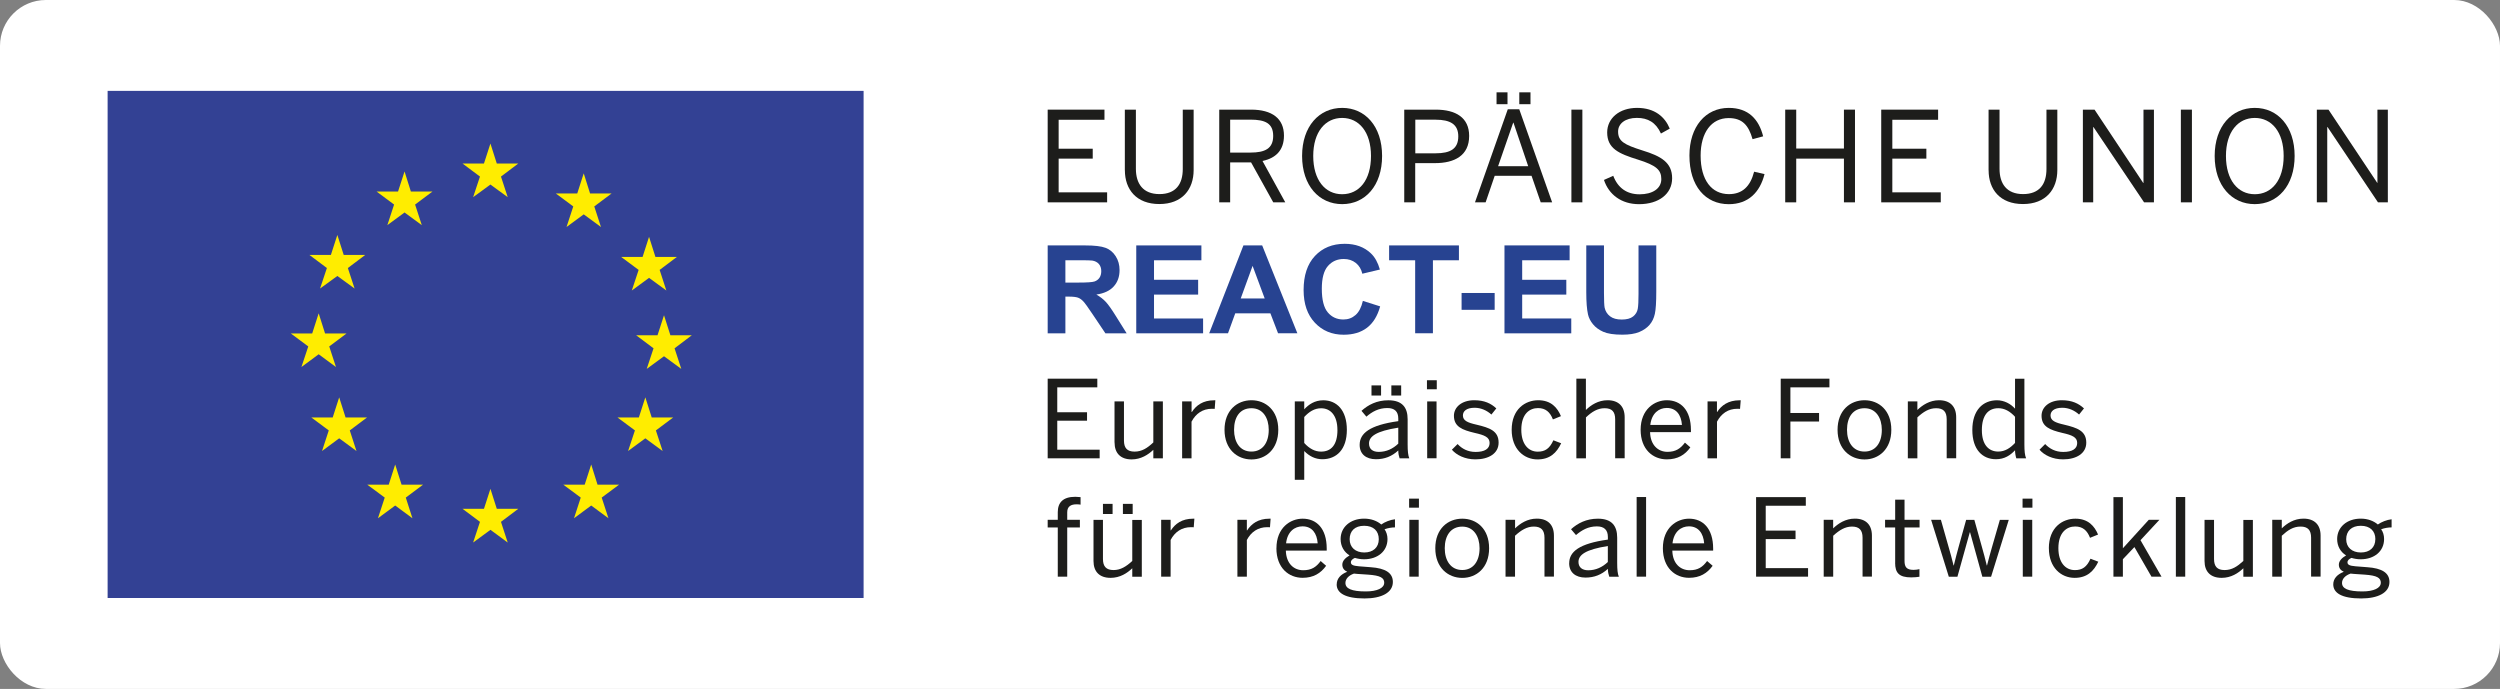 <?xml version="1.0" encoding="UTF-8"?><svg xmlns="http://www.w3.org/2000/svg" viewBox="0 0 544.99 150.18"><rect x="0" y="0" width="544.99" height="150.18" fill="#808080" stroke="none"/><defs><style>.d{fill:#fff;}.e{fill:#334194;}.f{fill:#274391;}.g{fill:#ffed00;}.h{fill:#1d1d1b;}</style></defs><g id="a"/><g id="b"><g id="c"><g><rect class="d" width="544.99" height="150.18" rx="10" ry="10"/><g><rect class="e" x="23.46" y="19.81" width="164.8" height="110.55"/><g><polyline class="g" points="142.07 91 146.76 91 142.98 93.83 144.45 98.32 140.68 95.55 136.92 98.32 138.41 93.83 134.6 91 139.27 91 140.68 86.62 142.07 91"/><polyline class="g" points="108.3 35.65 112.98 35.65 109.21 38.49 110.68 42.98 106.91 40.23 103.14 42.98 104.63 38.49 100.83 35.65 105.5 35.65 106.91 31.29 108.3 35.65"/><polyline class="g" points="108.3 110.92 112.98 110.92 109.21 113.76 110.68 118.27 106.91 115.5 103.14 118.27 104.63 113.76 100.83 110.92 105.5 110.92 106.91 106.56 108.3 110.92"/><polyline class="g" points="87.54 105.66 92.22 105.66 88.46 108.47 89.91 112.98 86.15 110.2 82.39 112.98 83.87 108.47 80.07 105.66 84.74 105.66 86.15 101.26 87.54 105.66"/><polyline class="g" points="142.88 56.01 147.56 56.01 143.8 58.84 145.26 63.33 141.49 60.57 137.73 63.33 139.22 58.84 135.41 56.01 140.08 56.01 141.49 51.63 142.88 56.01"/><polyline class="g" points="74.93 55.58 79.61 55.58 75.83 58.43 77.3 62.9 73.54 60.16 69.77 62.9 71.26 58.43 67.46 55.58 72.13 55.58 73.54 51.22 74.93 55.58"/><polyline class="g" points="128.63 42.17 133.33 42.17 129.55 45 131.01 49.49 127.25 46.73 123.5 49.49 124.97 45 121.16 42.17 125.84 42.17 127.25 37.79 128.63 42.17"/><polyline class="g" points="89.57 41.76 94.27 41.76 90.49 44.59 91.95 49.08 88.19 46.32 84.44 49.08 85.91 44.59 82.1 41.76 86.77 41.76 88.19 37.38 89.57 41.76"/><polyline class="g" points="130.26 105.66 134.95 105.66 131.17 108.47 132.64 112.98 128.88 110.2 125.13 112.98 126.6 108.47 122.8 105.66 127.46 105.66 128.88 101.26 130.26 105.66"/><polyline class="g" points="70.86 72.69 75.55 72.69 71.77 75.52 73.24 80.01 69.47 77.23 65.71 80.01 67.2 75.52 63.39 72.69 68.06 72.69 69.47 68.3 70.86 72.69"/><polyline class="g" points="146.14 73.08 150.82 73.08 147.05 75.93 148.52 80.42 144.75 77.66 140.98 80.42 142.47 75.93 138.67 73.08 143.34 73.08 144.75 68.72 146.14 73.08"/><polyline class="g" points="75.33 91 80.02 91 76.25 93.83 77.71 98.32 73.94 95.55 70.2 98.32 71.67 93.83 67.86 91 72.53 91 73.94 86.62 75.33 91"/></g></g><g><g><polyline class="h" points="228.39 23.9 240.77 23.9 240.77 26.11 230.78 26.11 230.78 32.42 238.21 32.42 238.21 34.58 230.78 34.58 230.78 41.93 241.35 41.93 241.35 44.11 228.39 44.11 228.39 23.9"/><path class="h" d="M245.21,37.11v-13.21h2.41v12.9c0,3.24,1.56,5.51,5.13,5.51s5.09-2.18,5.09-5.46v-12.94h2.37v13.15c0,4.21-2.48,7.42-7.48,7.42s-7.51-3.18-7.51-7.36"/><path class="h" d="M265.79,23.9h6.94c4.58,0,7.17,1.94,7.17,5.66,0,3.24-1.83,4.93-4.68,5.53l4.96,9.01h-2.62l-4.83-8.7h-4.56v8.7h-2.38V23.9m6.81,9.36c3.16,0,4.95-.87,4.95-3.63s-1.76-3.55-4.98-3.55h-4.4v7.18h4.43Z"/><path class="h" d="M283.85,34c0-6.49,3.75-10.48,8.74-10.48s8.7,3.99,8.7,10.48-3.7,10.5-8.7,10.5-8.74-4-8.74-10.5m15.02,0c0-5.25-2.63-8.29-6.29-8.29s-6.3,3.04-6.3,8.29,2.59,8.34,6.3,8.34,6.29-3.06,6.29-8.34Z"/><path class="h" d="M306.12,23.9h6.86c4.36,0,7.29,1.72,7.29,5.73,0,4.31-3.22,5.93-7.45,5.93h-4.31v8.55h-2.39V23.9m6.82,9.52c3.24,0,4.96-.97,4.96-3.7,0-2.59-1.69-3.63-4.98-3.63h-4.39v7.34h4.42Z"/><path class="h" d="M328.68,23.82h2.51l7.17,20.29h-2.49l-2-5.79h-8.03l-1.98,5.79h-2.32l7.15-20.29m-2.45-3.69h2.39v2.58h-2.39v-2.58Zm6.9,16.1l-3.21-9.49h-.06l-3.29,9.49h6.56Zm-1.94-16.1h2.44v2.58h-2.44v-2.58Z"/><rect class="h" x="342.56" y="23.9" width="2.39" height="20.21"/><path class="h" d="M349.67,39.22l2.01-.9c1.03,2.7,3.01,4.04,5.75,4.04s4.73-1.2,4.73-3.32c0-2-1.1-2.99-5.08-4.24-4.21-1.3-6.72-2.42-6.72-5.93,0-3.08,2.65-5.35,6.51-5.35s6.08,1.96,7.13,4.52l-1.92,1.07c-1.1-2.42-2.84-3.41-5.24-3.41-2.56,0-4.1,1.27-4.1,2.97,0,2.15,1.35,2.87,5.32,4.13,4.07,1.25,6.46,2.63,6.46,6.06s-2.93,5.65-7.21,5.65c-3.84,0-6.59-2.08-7.65-5.28"/><path class="h" d="M368.29,33.91c0-6.29,3.51-10.39,8.58-10.39,4.28,0,6.55,2.48,7.49,6.2l-2.31,.62c-.87-3.06-2.25-4.6-5.21-4.6-3.77,0-6.11,3.17-6.11,8.17,0,5.35,2.39,8.41,6.17,8.41,2.87,0,4.65-1.62,5.49-4.89l2.27,.52c-1,3.99-3.56,6.56-7.79,6.56-5.12,0-8.58-3.97-8.58-10.59"/><polyline class="h" points="389.17 23.9 391.57 23.9 391.57 32.38 401.97 32.38 401.97 23.9 404.38 23.9 404.38 44.11 401.97 44.11 401.97 34.58 391.57 34.58 391.57 44.11 389.17 44.11 389.17 23.9"/><polyline class="h" points="410.1 23.9 422.5 23.9 422.5 26.11 412.52 26.11 412.52 32.42 419.94 32.42 419.94 34.58 412.52 34.58 412.52 41.93 423.08 41.93 423.08 44.11 410.1 44.11 410.1 23.9"/><path class="h" d="M433.5,37.11v-13.21h2.39v12.9c0,3.24,1.55,5.51,5.13,5.51s5.1-2.18,5.1-5.46v-12.94h2.37v13.15c0,4.21-2.49,7.42-7.49,7.42s-7.49-3.18-7.49-7.36"/><polyline class="h" points="454.06 23.9 456.6 23.9 467.21 39.88 467.27 39.88 467.27 23.9 469.55 23.9 469.55 44.11 467.4 44.11 456.37 27.7 456.31 27.7 456.31 44.11 454.06 44.11 454.06 23.9"/><rect class="h" x="475.42" y="23.9" width="2.41" height="20.21"/><path class="h" d="M482.79,34c0-6.49,3.75-10.48,8.74-10.48s8.69,3.99,8.69,10.48-3.7,10.5-8.69,10.5-8.74-4-8.74-10.5m15.04,0c0-5.25-2.63-8.29-6.29-8.29s-6.29,3.04-6.29,8.29,2.59,8.34,6.29,8.34,6.29-3.06,6.29-8.34Z"/><polyline class="h" points="505.06 23.9 507.6 23.9 518.24 39.88 518.27 39.88 518.27 23.9 520.54 23.9 520.54 44.11 518.39 44.11 507.4 27.7 507.33 27.7 507.33 44.11 505.06 44.11 505.06 23.9"/></g><g><g><polyline class="h" points="228.39 82.55 239.21 82.55 239.21 84.44 230.48 84.44 230.48 89.87 236.97 89.87 236.97 91.71 230.48 91.71 230.48 98.03 239.72 98.03 239.72 99.91 228.39 99.91 228.39 82.55"/><path class="h" d="M242.96,96.45v-8.94h2.06v8.53c0,1.63,.71,2.41,2.31,2.41s2.78-.77,4.09-2v-8.94h2.08v12.4h-2.08v-1.85c-1.1,1.05-2.68,2.09-4.73,2.09-2.41,0-3.72-1.36-3.72-3.7"/><path class="h" d="M257.71,87.51h2.05v2.31h.06c.93-1.44,2.41-2.56,4.86-2.56h.26l-.14,1.88c-.08-.03-.53-.03-.61-.03-2,0-3.5,1.03-4.44,2.81v8h-2.05v-12.4"/><path class="h" d="M266.94,93.7c0-4.26,2.77-6.45,5.87-6.45s5.85,2.19,5.85,6.45-2.76,6.46-5.85,6.46-5.87-2.21-5.87-6.46m9.64,0c0-2.58-1.26-4.71-3.77-4.71s-3.79,1.92-3.79,4.71c0,2.64,1.24,4.74,3.79,4.74,2.39,0,3.77-1.89,3.77-4.74Z"/><path class="h" d="M282.26,87.51h2.06v1.72c.95-1.04,2.27-1.97,4.15-1.97,2.9,0,5.14,2.12,5.14,6.44s-2.27,6.41-5.36,6.41c-1.55,0-2.86-.69-3.93-1.79v6.28h-2.06v-17.08m9.29,6.19c0-3.16-1.52-4.71-3.55-4.71-1.46,0-2.63,.76-3.68,1.9v5.67c1.1,1.22,2.32,1.88,3.66,1.88,2.19,0,3.58-1.44,3.58-4.74Z"/><path class="h" d="M296.4,96.97c0-2.5,2.17-4.29,8.42-5.16v-.57c0-1.55-.83-2.29-2.38-2.29-1.91,0-3.34,.81-4.57,1.88l-1.07-1.27c1.45-1.31,3.34-2.3,5.85-2.3,3.02,0,4.21,1.55,4.21,4.14v5.46c0,1.5,.1,2.42,.36,3.06h-2.11c-.17-.52-.29-1.02-.29-1.72-1.39,1.28-2.97,1.91-4.86,1.91-2.18,0-3.56-1.14-3.56-3.13m8.42-.28v-3.47c-4.8,.75-6.38,1.9-6.38,3.45,0,1.2,.8,1.83,2.12,1.83,1.67,0,3.1-.68,4.26-1.8Zm-5.84-12.68h2.09v2.21h-2.09v-2.21Zm4.33,0h2.14v2.21h-2.14v-2.21Z"/><path class="h" d="M311.07,82.89h2.14v1.97h-2.14v-1.97Zm.05,4.62h2.04v12.39h-2.04v-12.39Z"/><path class="h" d="M316.51,98.03l1.24-1.23c.95,1.02,2.23,1.72,3.93,1.72,1.97,0,3.05-.68,3.05-1.95s-1.11-1.72-3.26-2.2c-2.67-.64-4.52-1.33-4.52-3.74,0-1.86,1.69-3.38,4.43-3.38,2.22,0,3.66,.7,4.81,1.78l-1.07,1.34c-.96-.87-2.24-1.48-3.66-1.48-1.83,0-2.55,.79-2.55,1.67,0,1.14,1,1.57,2.98,2.02,2.86,.68,4.8,1.35,4.8,3.92,0,2.36-2.17,3.64-5.05,3.64-2.27,0-4.11-.91-5.15-2.12"/><path class="h" d="M329.54,93.7c0-4.52,2.97-6.45,5.79-6.45s4.19,1.65,4.95,3.47l-1.75,.71c-.62-1.6-1.6-2.47-3.25-2.47-1.81,0-3.64,1.23-3.64,4.73,0,3.06,1.48,4.77,3.59,4.77,1.6,0,2.59-.68,3.4-2.48l1.7,.65c-.98,2.07-2.44,3.52-5.16,3.52-2.92,0-5.63-2.21-5.63-6.46"/><path class="h" d="M343.63,82.55h2.09v6.82c1.08-1.05,2.66-2.12,4.73-2.12,2.4,0,3.72,1.36,3.72,3.71v8.94h-2.07v-8.49c0-1.66-.7-2.42-2.3-2.42-1.51,0-2.77,.76-4.07,2v8.92h-2.09v-17.36"/><path class="h" d="M357.65,93.7c0-4.5,3.07-6.45,5.71-6.45,2.99,0,5.26,2.07,5.26,6.54v.42h-8.91c.07,2.79,1.72,4.29,3.8,4.29,1.81,0,2.84-.73,3.8-2.01l1.18,1.03c-1.16,1.64-2.76,2.62-5.13,2.62-2.99,0-5.71-2.13-5.71-6.46m9.01-1.05c-.17-2.2-1.24-3.7-3.32-3.7-1.69,0-3.29,1.15-3.58,3.7h6.91Z"/><path class="h" d="M372.23,87.51h2.06v2.31h.04c.92-1.44,2.43-2.56,4.88-2.56h.26l-.15,1.88c-.06-.03-.52-.03-.59-.03-1.99,0-3.5,1.03-4.43,2.81v8h-2.06v-12.4"/><polyline class="h" points="388.19 82.55 398.81 82.55 398.81 84.44 390.3 84.44 390.3 90.03 396.55 90.03 396.55 91.89 390.3 91.89 390.3 99.91 388.19 99.91 388.19 82.55"/><path class="h" d="M400.58,93.7c0-4.26,2.77-6.45,5.88-6.45s5.84,2.19,5.84,6.45-2.76,6.46-5.84,6.46-5.88-2.21-5.88-6.46m9.65,0c0-2.58-1.28-4.71-3.77-4.71s-3.82,1.92-3.82,4.71c0,2.64,1.26,4.74,3.82,4.74,2.39,0,3.77-1.89,3.77-4.74Z"/><path class="h" d="M415.9,87.51h2.08v1.86c1.1-1.05,2.67-2.12,4.73-2.12,2.4,0,3.73,1.36,3.73,3.71v8.94h-2.07v-8.49c0-1.66-.71-2.42-2.31-2.42-1.5,0-2.76,.76-4.08,2v8.92h-2.08v-12.4"/><path class="h" d="M429.96,93.73c0-4.31,2.3-6.47,5.38-6.47,1.54,0,2.97,.75,3.93,1.83v-6.53h2.04v14.3c0,1.5,.1,2.42,.38,3.06h-2.14c-.14-.41-.28-1.14-.28-1.77-1.01,1.09-2.28,1.96-4.16,1.96-2.89,0-5.15-2.04-5.15-6.37m9.31,2.81v-5.69c-1.11-1.22-2.3-1.87-3.64-1.87-2.19,0-3.59,1.52-3.59,4.78s1.55,4.67,3.57,4.67c1.47,0,2.61-.76,3.67-1.89Z"/><path class="h" d="M444.61,98.03l1.23-1.23c.96,1.02,2.23,1.72,3.94,1.72,1.96,0,3.04-.68,3.04-1.95s-1.11-1.72-3.25-2.2c-2.67-.64-4.52-1.33-4.52-3.74,0-1.86,1.67-3.38,4.42-3.38,2.22,0,3.66,.7,4.83,1.78l-1.07,1.34c-.96-.87-2.24-1.48-3.66-1.48-1.83,0-2.56,.79-2.56,1.67,0,1.14,1.01,1.57,2.99,2.02,2.83,.68,4.8,1.35,4.8,3.92,0,2.36-2.18,3.64-5.05,3.64-2.27,0-4.14-.91-5.15-2.12"/></g><g><path class="h" d="M230.59,114.98h-2.2v-1.66h2.2v-1.66c0-2.09,1.13-3.36,3.8-3.36,.35,0,.98,.07,1.17,.07v1.64c-.19-.05-.6-.07-.88-.07-1.15,0-2.03,.4-2.03,1.73v1.65h2.76v1.66h-2.76v10.73h-2.06v-10.73"/><path class="h" d="M238.38,122.28v-8.95h2.06v8.53c0,1.63,.71,2.41,2.32,2.41,1.52,0,2.76-.77,4.07-1.98v-8.95h2.08v12.39h-2.08v-1.85c-1.1,1.06-2.67,2.09-4.73,2.09-2.41,0-3.72-1.34-3.72-3.68m2.06-12.45h2.1v2.21h-2.1v-2.21Zm4.35,0h2.13v2.21h-2.13v-2.21Z"/><path class="h" d="M253.13,113.32h2.06v2.31h.05c.94-1.44,2.41-2.56,4.87-2.56h.26l-.14,1.87c-.07-.02-.53-.02-.59-.02-2.02,0-3.52,1.03-4.45,2.79v8h-2.06v-12.39"/><path class="h" d="M269.75,113.32h2.06v2.31h.05c.94-1.44,2.41-2.56,4.87-2.56h.26l-.14,1.87c-.07-.02-.53-.02-.59-.02-2.02,0-3.52,1.03-4.45,2.79v8h-2.06v-12.39"/><path class="h" d="M278.26,119.52c0-4.51,3.05-6.45,5.71-6.45,2.99,0,5.25,2.07,5.25,6.54v.42h-8.91c.07,2.79,1.71,4.28,3.79,4.28,1.82,0,2.85-.71,3.8-2.01l1.19,1.04c-1.17,1.63-2.77,2.62-5.13,2.62-2.99,0-5.71-2.13-5.71-6.46m9-1.05c-.16-2.2-1.23-3.71-3.31-3.71-1.71,0-3.31,1.15-3.58,3.71h6.89Z"/><path class="h" d="M291.4,127.4c0-1.27,.87-2.21,2.29-2.75-.71-.34-1.07-.83-1.07-1.57,0-.79,.66-1.48,1.58-2-1.22-.76-1.95-2.02-1.95-3.57,0-2.6,2.13-4.45,5.13-4.45,1.56,0,2.86,.52,3.73,1.28,.78-.56,1.96-1.03,2.99-1.14v1.77c-.69,0-1.53,.13-2.27,.41,.39,.56,.64,1.29,.64,2.13,0,2.67-2.17,4.41-5.1,4.41-.74,0-1.35-.11-2.01-.3-.52,.23-.87,.53-.87,.96,0,.52,.41,.76,1.75,.87l2.56,.2c3.21,.22,4.84,1.23,4.84,3.22,0,2.35-2.51,3.59-6.17,3.59-4.25,0-6.08-1.2-6.08-3.07m10.37-.33c0-1.1-.84-1.6-3.5-1.79l-2.39-.16c-.25-.02-.48-.05-.71-.07-1.21,.42-1.86,1.2-1.86,2.04,0,1.23,1.32,1.85,4.44,1.85,2.51,0,4.01-.75,4.01-1.87Zm-1.19-9.51c0-1.8-1.14-2.93-3.19-2.93s-3.16,1.15-3.16,2.93,1.27,2.89,3.19,2.89,3.16-1.1,3.16-2.89Z"/><path class="h" d="M307.18,108.7h2.14v1.97h-2.14v-1.97Zm.05,4.62h2.04v12.39h-2.04v-12.39Z"/><path class="h" d="M312.89,119.52c0-4.27,2.76-6.45,5.88-6.45s5.85,2.18,5.85,6.45-2.77,6.46-5.85,6.46-5.88-2.21-5.88-6.46m9.65,0c0-2.58-1.28-4.72-3.77-4.72s-3.82,1.94-3.82,4.72c0,2.62,1.26,4.74,3.82,4.74,2.38,0,3.77-1.9,3.77-4.74Z"/><path class="h" d="M328.21,113.32h2.07v1.86c1.11-1.06,2.68-2.12,4.73-2.12,2.41,0,3.74,1.36,3.74,3.7v8.94h-2.06v-8.48c0-1.65-.73-2.43-2.33-2.43-1.5,0-2.77,.79-4.09,2v8.92h-2.07v-12.39"/><path class="h" d="M342.08,122.77c0-2.49,2.18-4.28,8.43-5.14v-.58c0-1.55-.84-2.3-2.39-2.3-1.91,0-3.32,.83-4.56,1.89l-1.08-1.27c1.45-1.31,3.35-2.3,5.86-2.3,3,0,4.2,1.55,4.2,4.14v5.46c0,1.5,.09,2.42,.36,3.05h-2.09c-.17-.52-.3-1-.3-1.71-1.4,1.28-2.98,1.9-4.88,1.9-2.17,0-3.56-1.14-3.56-3.13m8.43-.27v-3.48c-4.8,.76-6.4,1.91-6.4,3.46,0,1.18,.81,1.83,2.13,1.83,1.66,0,3.1-.69,4.27-1.8Z"/><rect class="h" x="356.78" y="108.35" width="2.06" height="17.36"/><path class="h" d="M362.5,119.52c0-4.51,3.04-6.45,5.7-6.45,2.98,0,5.26,2.07,5.26,6.54v.42h-8.9c.06,2.79,1.71,4.28,3.79,4.28,1.82,0,2.83-.71,3.79-2.01l1.21,1.04c-1.18,1.63-2.78,2.62-5.15,2.62-2.98,0-5.7-2.13-5.7-6.46m9-1.05c-.17-2.2-1.26-3.71-3.32-3.71-1.7,0-3.3,1.15-3.58,3.71h6.91Z"/><polyline class="h" points="382.82 108.37 393.66 108.37 393.66 110.25 384.92 110.25 384.92 115.67 391.42 115.67 391.42 117.52 384.92 117.52 384.92 123.85 394.15 123.85 394.15 125.71 382.82 125.71 382.82 108.37"/><path class="h" d="M397.55,113.32h2.07v1.86c1.11-1.06,2.68-2.12,4.73-2.12,2.41,0,3.72,1.36,3.72,3.7v8.94h-2.04v-8.48c0-1.65-.71-2.43-2.31-2.43-1.5,0-2.77,.79-4.09,2v8.92h-2.07v-12.39"/><path class="h" d="M413.14,122.71v-7.73h-2.2v-1.66h2.2v-4.4h2.04v4.4h3.28v1.66h-3.28v7.29c0,1.31,.43,1.96,1.96,1.96,.46,0,.95-.07,1.29-.16v1.66c-.37,.07-1.14,.14-1.8,.14-2.65,0-3.5-1-3.5-3.17"/><path class="h" d="M420.98,113.32h2.13l1.65,5.82c.43,1.52,.73,2.53,1.11,4.13h.05c.42-1.73,.67-2.63,1.08-4.15l1.61-5.79h1.79l1.65,5.91c.43,1.49,.66,2.41,1.06,4.03h.05c.42-1.63,.66-2.52,1.08-3.98l1.72-5.96h1.94l-3.85,12.39h-1.91l-2.68-9.69h-.05l-2.7,9.69h-1.88l-3.85-12.39"/><path class="h" d="M440.91,108.7h2.15v1.97h-2.15v-1.97Zm.05,4.62h2.06v12.39h-2.06v-12.39Z"/><path class="h" d="M446.64,119.52c0-4.54,2.97-6.45,5.79-6.45s4.17,1.65,4.94,3.46l-1.75,.71c-.62-1.6-1.59-2.47-3.24-2.47-1.81,0-3.66,1.25-3.66,4.74,0,3.05,1.48,4.77,3.61,4.77,1.6,0,2.59-.68,3.39-2.48l1.7,.65c-.98,2.06-2.44,3.52-5.16,3.52-2.92,0-5.61-2.21-5.61-6.46"/><polyline class="h" points="460.72 108.37 462.78 108.37 462.78 119.52 468.42 113.32 470.74 113.32 466.62 117.76 471.2 125.71 469.01 125.71 465.29 119.26 462.78 121.91 462.78 125.71 460.72 125.71 460.72 108.37"/><rect class="h" x="474.33" y="108.35" width="2.04" height="17.36"/><path class="h" d="M480.58,122.28v-8.95h2.07v8.53c0,1.63,.7,2.41,2.3,2.41s2.77-.77,4.09-1.98v-8.95h2.08v12.39h-2.08v-1.85c-1.1,1.06-2.67,2.09-4.73,2.09-2.41,0-3.73-1.34-3.73-3.68"/><path class="h" d="M495.34,113.32h2.08v1.86c1.09-1.06,2.67-2.12,4.73-2.12,2.41,0,3.73,1.36,3.73,3.7v8.94h-2.07v-8.48c0-1.65-.7-2.43-2.3-2.43s-2.78,.79-4.09,2v8.92h-2.08v-12.39"/><path class="h" d="M508.64,127.4c0-1.27,.89-2.21,2.3-2.75-.73-.34-1.08-.83-1.08-1.57,0-.79,.67-1.48,1.58-2-1.22-.76-1.95-2.02-1.95-3.57,0-2.6,2.14-4.45,5.15-4.45,1.55,0,2.84,.52,3.72,1.28,.78-.56,1.97-1.03,3-1.14v1.77c-.7,0-1.53,.13-2.28,.41,.41,.56,.64,1.29,.64,2.13,0,2.67-2.14,4.41-5.09,4.41-.74,0-1.37-.11-2.02-.3-.52,.23-.87,.53-.87,.96,0,.52,.41,.76,1.76,.87l2.56,.2c3.2,.22,4.83,1.23,4.83,3.22,0,2.35-2.51,3.59-6.16,3.59-4.26,0-6.09-1.2-6.09-3.07m10.37-.33c0-1.1-.84-1.6-3.5-1.79l-2.38-.16c-.25-.02-.49-.05-.71-.07-1.22,.42-1.87,1.2-1.87,2.04,0,1.23,1.32,1.85,4.44,1.85,2.51,0,4.01-.75,4.01-1.87Zm-1.19-9.51c0-1.8-1.16-2.93-3.18-2.93s-3.18,1.15-3.18,2.93,1.27,2.89,3.2,2.89,3.15-1.1,3.15-2.89Z"/></g></g><g><path class="f" d="M228.39,72.65v-19.15h8.14c2.05,0,3.53,.17,4.46,.52,.93,.34,1.67,.96,2.23,1.84s.84,1.89,.84,3.02c0,1.44-.42,2.62-1.27,3.56-.85,.94-2.11,1.53-3.79,1.77,.84,.49,1.53,1.02,2.07,1.61,.54,.58,1.28,1.62,2.2,3.11l2.34,3.74h-4.63l-2.8-4.17c-.99-1.49-1.67-2.43-2.04-2.82-.37-.39-.75-.65-1.16-.8-.41-.14-1.06-.22-1.95-.22h-.78v8h-3.87Zm3.87-11.05h2.86c1.86,0,3.01-.08,3.48-.24,.46-.16,.82-.43,1.08-.81,.26-.38,.39-.86,.39-1.44,0-.64-.17-1.16-.52-1.56s-.83-.65-1.46-.75c-.31-.04-1.25-.07-2.82-.07h-3.02v4.86Z"/><path class="f" d="M247.7,72.65v-19.15h14.2v3.24h-10.33v4.25h9.62v3.23h-9.62v5.21h10.7v3.23h-14.57Z"/><path class="f" d="M282.82,72.65h-4.21l-1.67-4.35h-7.66l-1.58,4.35h-4.1l7.46-19.15h4.09l7.67,19.15Zm-7.12-7.58l-2.64-7.11-2.59,7.11h5.23Z"/><path class="f" d="M297.12,65.6l3.75,1.19c-.58,2.09-1.53,3.64-2.87,4.66s-3.03,1.52-5.09,1.52c-2.54,0-4.63-.87-6.27-2.61-1.64-1.74-2.46-4.11-2.46-7.13,0-3.19,.82-5.66,2.47-7.43,1.65-1.76,3.81-2.65,6.49-2.65,2.34,0,4.25,.69,5.71,2.08,.87,.82,1.52,1.99,1.96,3.53l-3.83,.91c-.23-.99-.7-1.78-1.42-2.35s-1.59-.86-2.62-.86c-1.42,0-2.57,.51-3.46,1.53s-1.33,2.67-1.33,4.95c0,2.42,.44,4.15,1.31,5.17,.87,1.03,2,1.54,3.4,1.54,1.03,0,1.91-.33,2.65-.98s1.27-1.68,1.59-3.08Z"/><path class="f" d="M308.5,72.65v-15.91h-5.68v-3.24h15.22v3.24h-5.67v15.91h-3.87Z"/><path class="f" d="M318.62,67.54v-3.67h7.21v3.67h-7.21Z"/><path class="f" d="M327.97,72.65v-19.15h14.2v3.24h-10.34v4.25h9.62v3.23h-9.62v5.21h10.7v3.23h-14.57Z"/><path class="f" d="M345.79,53.49h3.87v10.37c0,1.65,.05,2.71,.14,3.2,.17,.78,.56,1.41,1.18,1.89,.62,.48,1.47,.71,2.55,.71s1.92-.22,2.48-.67,.89-1,1.01-1.65,.17-1.74,.17-3.25v-10.6h3.87v10.06c0,2.3-.1,3.92-.31,4.87-.21,.95-.59,1.75-1.16,2.4-.56,.65-1.31,1.17-2.25,1.56-.94,.39-2.17,.58-3.68,.58-1.83,0-3.22-.21-4.16-.63s-1.69-.97-2.24-1.65c-.55-.67-.91-1.38-1.08-2.12-.25-1.1-.38-2.72-.38-4.86v-10.22Z"/></g></g></g></g></g></svg>